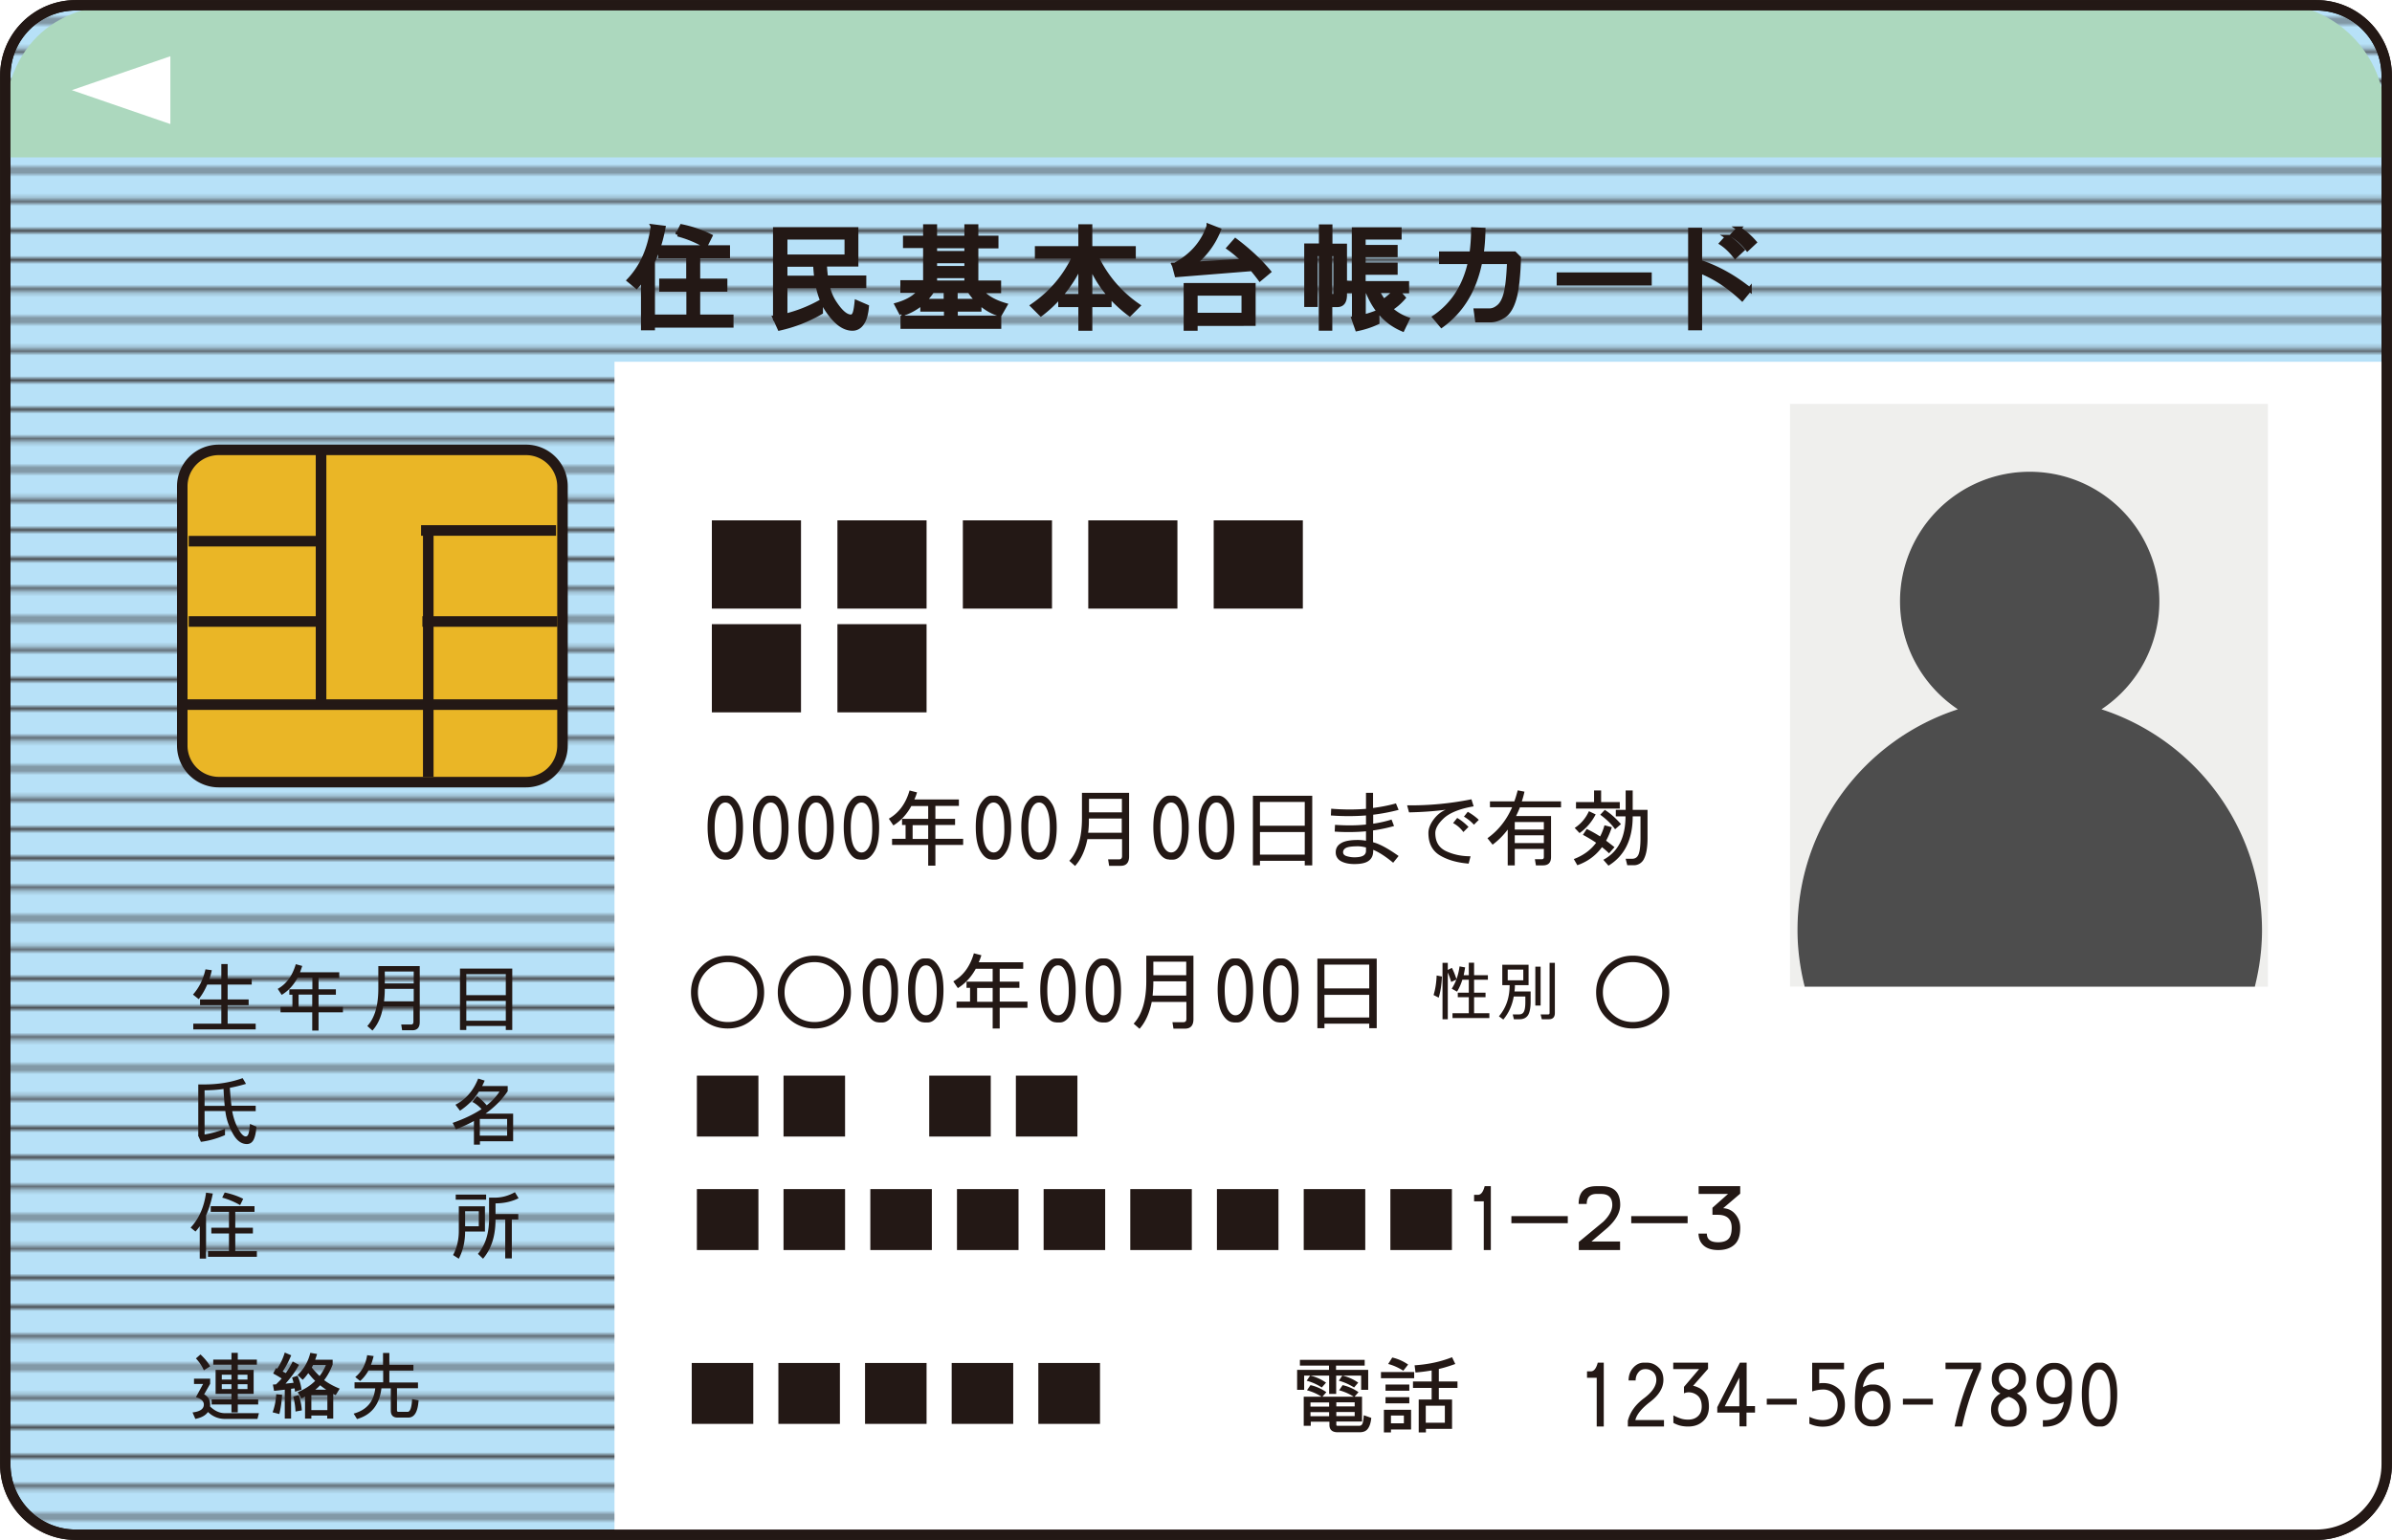 <svg version="1.1" id="レイヤー_1" xmlns="http://www.w3.org/2000/svg" xmlns:xlink="http://www.w3.org/1999/xlink" x="0" y="0" viewBox="0 0 162.87 104.89" xml:space="preserve"><style>.st1,.st4{fill:none;stroke:#231815;stroke-width:.72}.st4{stroke-width:.709;stroke-miterlimit:10}.st6{fill:#fff}.st8{fill:#231815}</style><pattern x="-418.64" y="-447.44" width="72" height="72" patternUnits="userSpaceOnUse" id="_x31_0_lpi_10__x25_" viewBox="72.25 -72 72 72" overflow="visible"><path fill="none" d="M72.25-72h72V0h-72z"/><path class="st1" d="M144-3.6h72.5M144-18h72.5M144-32.4h72.5M144-46.8h72.5M144-61.2h72.5M144-10.8h72.5M144-25.2h72.5M144-39.6h72.5M144-54h72.5M144-68.4h72.5M72-3.6h72.5M72-18h72.5M72-32.4h72.5M72-46.8h72.5M72-61.2h72.5M72-10.8h72.5M72-25.2h72.5M72-39.6h72.5M72-54h72.5M72-68.4h72.5M0-3.6h72.5M0-18h72.5M0-32.4h72.5M0-46.8h72.5M0-61.2h72.5M0-10.8h72.5M0-25.2h72.5M0-39.6h72.5M0-54h72.5M0-68.4h72.5"/></pattern><path d="M157.71 104.53H5.16c-2.65 0-4.8-2.15-4.8-4.8V5.16c0-2.65 2.15-4.8 4.8-4.8h152.55c2.65 0 4.8 2.15 4.8 4.8v94.57c0 2.65-2.15 4.8-4.8 4.8z" fill="#b7e1f8"/><pattern id="SVGID_1_" xlink:href="#_x31_0_lpi_10__x25_" patternTransform="translate(-5169.247 -5154.41) scale(.283)"/><path d="M157.71 104.53H5.16c-2.65 0-4.8-2.15-4.8-4.8V5.16c0-2.65 2.15-4.8 4.8-4.8h152.55c2.65 0 4.8 2.15 4.8 4.8v94.57c0 2.65-2.15 4.8-4.8 4.8z" fill="url(#SVGID_1_)"/><path class="st4" d="M157.71 104.53H5.16c-2.65 0-4.8-2.15-4.8-4.8V5.16c0-2.65 2.15-4.8 4.8-4.8h152.55c2.65 0 4.8 2.15 4.8 4.8v94.57c0 2.65-2.15 4.8-4.8 4.8z"/><path d="M162.39 10.72H.14V9.19C.3 2.55 4.16.22 9.11.22h145.61c4.24 0 7.68 3.44 7.68 7.68v2.82z" fill="#acd8be"/><path class="st6" d="M157.76 104.37H41.84V24.64h120.73v74.91c0 2.66-2.15 4.82-4.81 4.82z"/><path d="M44.45 15.42l.72.09c-.16.86-.4 1.62-.72 2.3v4.54h-.66v-3.4c-.14.2-.29.38-.45.56l-.51-.42c.88-.93 1.42-2.15 1.62-3.67zm2.42 3.7v-1.67h-1.91v-.6h4.6v.6h-2.03v1.67h1.85v.6h-1.85v1.85h2.27v.6h-5.13v-.6h2.21v-1.85h-1.85v-.6h1.84zm-.72-3.16l.27-.54c.68.14 1.32.36 1.94.66l-.33.66c-.58-.34-1.2-.6-1.88-.78zm7.32 3.52v2.03a9.62 9.62 0 0 0 2.42-.96v.72c-.86.5-1.79.87-2.81 1.1l-.28-.62-.02-.01v-.02l-.03-.07c.01 0 .02 0 .03-.01v-6.02h5.52v2.39h-2.14c.01.32.04.62.08.9h2.6v.57h-2.49c.1.43.25.8.44 1.09.43.67.81 1 1.15 1 .1 0 .18-.06.24-.19s.11-.39.15-.79l.69.3c-.04.48-.14.85-.31 1.1-.17.26-.39.39-.67.39-.58 0-1.14-.42-1.7-1.25-.3-.44-.51-.99-.65-1.64h-2.22zm4.18-2v-1.31h-4.18v1.31h4.18zm-4.18.54v.9h2.12c-.04-.28-.06-.58-.08-.9h-2.04zm7.92 3.37l-.33-.63c.76-.22 1.28-.54 1.58-.96h-1.19v-.57H63v-2.48h-1.37v-.55H63v-.78h.66v.78h2.15v-.78h.66v.78h1.37v.57h-1.37v2.48h1.55v.57H66.8c.34.42.89.74 1.64.96l-.36.63c-.53-.16-.99-.43-1.4-.81v.48h-1.61v.57h2.96v.6h-6.57v-.6h2.96v-.57h-1.61v-.46c-.43.35-.89.62-1.42.77zm2.09-1.58c-.17.26-.36.48-.57.69h1.49v-.6h.66v.6h1.52c-.21-.2-.4-.43-.57-.69h-2.53zm.18-2.57h2.15v-.48h-2.15v.48zm0 1.02h2.15v-.48h-2.15v.48zm2.15.54h-2.15v.45h2.15v-.45zm8.84-1.32a8.326 8.326 0 0 0 2.84 3.34l-.57.57c-1.25-.94-2.15-2.07-2.69-3.4v2.18h1.31v.6h-1.31v1.61h-.66v-1.61H72.2v-.6h1.37v-2.15a8.91 8.91 0 0 1-2.69 3.37l-.57-.57c1.25-.86 2.2-1.97 2.84-3.34h-2.54v-.57h2.96v-1.49h.66v1.49h2.96v.57h-2.54zm7.65-2.09l.69.27c-.35.89-.91 1.66-1.7 2.31l3.43-.2c-.32-.3-.66-.6-1.05-.88l.45-.51c.9.68 1.65 1.38 2.27 2.12l-.6.5c-.17-.23-.35-.46-.54-.68l-5.13.41-.17-.64-.01-.02h.01l-.01-.03H80c1.16-.63 1.92-1.51 2.3-2.65zm-1.55 4.03h4.6v2.63H81.4v.33h-.66v-2.96zm.65.57v1.46h3.28v-1.46H81.4zm8.55-3.25v-1.31h.63v1.31h.99v3.34c0 .46-.17.69-.51.69h-.46l-.03-.2v1.81h-.63V17.3h-.36v3.46h-.63v-4.03h1zm.89 3.43c.06 0 .09-.03.09-.09V17.3h-.36v2.87h.27zm.81-.9h.54v-3.64h3.1v.54h-2.45v.66h2.18v.54h-2.18v.66h2.18v.54h-2.18v.72h2.96v.54h-.64l.4.45c-.26.3-.56.56-.89.76.34.31.72.54 1.16.7l-.33.69c-1.03-.44-1.8-1.23-2.3-2.39l.5-.21h-.85v1.74c.33-.08.64-.19.93-.3v.69c-.42.2-.88.35-1.37.45l-.21-.6-.03-.09c.01 0 .02 0 .03-.01v-1.88h-.54v-.56zm2.13.54c.13.26.27.49.43.7.31-.21.57-.44.8-.7h-1.23zm8.98-1.97h-1.98c-.38 1.9-1.25 3.34-2.62 4.33l-.48-.57c1.26-.86 2.06-2.12 2.42-3.76h-1.97v-.57h2.07c.07-.51.11-1.06.11-1.64l.69.03c-.01.57-.05 1.1-.12 1.61h2.24l.3.3c-.04 1.25-.14 2.17-.31 2.76-.17.59-.41.98-.72 1.18-.31.2-.61.3-.91.3h-.9l-.09-.66h.93c.22 0 .43-.09.64-.27.21-.18.37-.49.48-.94.11-.44.18-1.14.22-2.1zm3.38 1.46v-.6h6.18v.6h-6.18zm12.99.42l-.51.63c-.9-.85-1.85-1.48-2.87-1.88v3.88h-.66v-6.69h.66v2.18c1.2.4 2.33 1.03 3.38 1.88zm-1.52-3.58c.38.24.72.53 1.02.87l-.48.45c-.3-.38-.61-.68-.93-.89l.39-.43zm.78-.57c.4.26.76.57 1.07.93l-.48.45c-.28-.36-.62-.67-1.02-.93l.43-.45z" fill="none" stroke="#231815" stroke-width=".292"/><path class="st8" d="M44.45 15.42l.72.09c-.16.86-.4 1.62-.72 2.3v4.54h-.66v-3.4c-.14.2-.29.38-.45.56l-.51-.42c.88-.93 1.42-2.15 1.62-3.67zm2.42 3.7v-1.67h-1.91v-.6h4.6v.6h-2.03v1.67h1.85v.6h-1.85v1.85h2.27v.6h-5.13v-.6h2.21v-1.85h-1.85v-.6h1.84zm-.72-3.16l.27-.54c.68.14 1.32.36 1.94.66l-.33.66c-.58-.34-1.2-.6-1.88-.78zm7.32 3.52v2.03a9.62 9.62 0 0 0 2.42-.96v.72c-.86.5-1.79.87-2.81 1.1l-.28-.62-.02-.01v-.02l-.03-.07c.01 0 .02 0 .03-.01v-6.02h5.52v2.39h-2.14c.01.32.04.62.08.9h2.6v.57h-2.49c.1.43.25.8.44 1.09.43.67.81 1 1.15 1 .1 0 .18-.06.24-.19s.11-.39.15-.79l.69.3c-.04.48-.14.85-.31 1.1-.17.26-.39.39-.67.39-.58 0-1.14-.42-1.7-1.25-.3-.44-.51-.99-.65-1.64h-2.22zm4.18-2v-1.31h-4.18v1.31h4.18zm-4.18.54v.9h2.12c-.04-.28-.06-.58-.08-.9h-2.04zm7.92 3.37l-.33-.63c.76-.22 1.28-.54 1.58-.96h-1.19v-.57H63v-2.48h-1.37v-.55H63v-.78h.66v.78h2.15v-.78h.66v.78h1.37v.57h-1.37v2.48h1.55v.57H66.8c.34.42.89.74 1.64.96l-.36.63c-.53-.16-.99-.43-1.4-.81v.48h-1.61v.57h2.96v.6h-6.57v-.6h2.96v-.57h-1.61v-.46c-.43.35-.89.62-1.42.77zm2.09-1.58c-.17.26-.36.48-.57.69h1.49v-.6h.66v.6h1.52c-.21-.2-.4-.43-.57-.69h-2.53zm.18-2.57h2.15v-.48h-2.15v.48zm0 1.02h2.15v-.48h-2.15v.48zm2.15.54h-2.15v.45h2.15v-.45zm8.84-1.32a8.326 8.326 0 0 0 2.84 3.34l-.57.57c-1.25-.94-2.15-2.07-2.69-3.4v2.18h1.31v.6h-1.31v1.61h-.66v-1.61H72.2v-.6h1.37v-2.15a8.91 8.91 0 0 1-2.69 3.37l-.57-.57c1.25-.86 2.2-1.97 2.84-3.34h-2.54v-.57h2.96v-1.49h.66v1.49h2.96v.57h-2.54zm7.65-2.09l.69.27c-.35.89-.91 1.66-1.7 2.31l3.43-.2c-.32-.3-.66-.6-1.05-.88l.45-.51c.9.68 1.65 1.38 2.27 2.12l-.6.5c-.17-.23-.35-.46-.54-.68l-5.13.41-.17-.64-.01-.02h.01l-.01-.03H80c1.16-.63 1.92-1.51 2.3-2.65zm-1.55 4.03h4.6v2.63H81.4v.33h-.66v-2.96zm.65.57v1.46h3.28v-1.46H81.4zm8.55-3.25v-1.31h.63v1.31h.99v3.34c0 .46-.17.69-.51.69h-.46l-.03-.2v1.81h-.63V17.3h-.36v3.46h-.63v-4.03h1zm.89 3.43c.06 0 .09-.03.09-.09V17.3h-.36v2.87h.27zm.81-.9h.54v-3.64h3.1v.54h-2.45v.66h2.18v.54h-2.18v.66h2.18v.54h-2.18v.72h2.96v.54h-.64l.4.45c-.26.3-.56.56-.89.76.34.31.72.54 1.16.7l-.33.69c-1.03-.44-1.8-1.23-2.3-2.39l.5-.21h-.85v1.74c.33-.08.64-.19.93-.3v.69c-.42.2-.88.35-1.37.45l-.21-.6-.03-.09c.01 0 .02 0 .03-.01v-1.88h-.54v-.56zm2.13.54c.13.26.27.49.43.7.31-.21.57-.44.8-.7h-1.23zm8.98-1.97h-1.98c-.38 1.9-1.25 3.34-2.62 4.33l-.48-.57c1.26-.86 2.06-2.12 2.42-3.76h-1.97v-.57h2.07c.07-.51.11-1.06.11-1.64l.69.03c-.01.57-.05 1.1-.12 1.61h2.24l.3.3c-.04 1.25-.14 2.17-.31 2.76-.17.59-.41.98-.72 1.18-.31.2-.61.3-.91.3h-.9l-.09-.66h.93c.22 0 .43-.09.64-.27.21-.18.37-.49.48-.94.11-.44.18-1.14.22-2.1zm3.38 1.46v-.6h6.18v.6h-6.18zm12.99.42l-.51.63c-.9-.85-1.85-1.48-2.87-1.88v3.88h-.66v-6.69h.66v2.18c1.2.4 2.33 1.03 3.38 1.88zm-1.52-3.58c.38.24.72.53 1.02.87l-.48.45c-.3-.38-.61-.68-.93-.89l.39-.43zm.78-.57c.4.26.76.57 1.07.93l-.48.45c-.28-.36-.62-.67-1.02-.93l.43-.45z"/><path class="st8" d="M44.45 15.42l.72.09c-.16.86-.4 1.62-.72 2.3v4.54h-.66v-3.4c-.14.2-.29.38-.45.56l-.51-.42c.88-.93 1.42-2.15 1.62-3.67zm2.42 3.7v-1.67h-1.91v-.6h4.6v.6h-2.03v1.67h1.85v.6h-1.85v1.85h2.27v.6h-5.13v-.6h2.21v-1.85h-1.85v-.6h1.84zm-.72-3.16l.27-.54c.68.14 1.32.36 1.94.66l-.33.66c-.58-.34-1.2-.6-1.88-.78zm7.32 3.52v2.03a9.62 9.62 0 0 0 2.42-.96v.72c-.86.5-1.79.87-2.81 1.1l-.28-.62-.02-.01v-.02l-.03-.07c.01 0 .02 0 .03-.01v-6.02h5.52v2.39h-2.14c.01.32.04.62.08.9h2.6v.57h-2.49c.1.43.25.8.44 1.09.43.67.81 1 1.15 1 .1 0 .18-.06.24-.19s.11-.39.15-.79l.69.3c-.04.48-.14.85-.31 1.1-.17.26-.39.39-.67.39-.58 0-1.14-.42-1.7-1.25-.3-.44-.51-.99-.65-1.64h-2.22zm4.18-2v-1.31h-4.18v1.31h4.18zm-4.18.54v.9h2.12c-.04-.28-.06-.58-.08-.9h-2.04zm7.92 3.37l-.33-.63c.76-.22 1.28-.54 1.58-.96h-1.19v-.57H63v-2.48h-1.37v-.55H63v-.78h.66v.78h2.15v-.78h.66v.78h1.37v.57h-1.37v2.48h1.55v.57H66.8c.34.42.89.74 1.64.96l-.36.63c-.53-.16-.99-.43-1.4-.81v.48h-1.61v.57h2.96v.6h-6.57v-.6h2.96v-.57h-1.61v-.46c-.43.35-.89.62-1.42.77zm2.09-1.58c-.17.26-.36.48-.57.69h1.49v-.6h.66v.6h1.52c-.21-.2-.4-.43-.57-.69h-2.53zm.18-2.57h2.15v-.48h-2.15v.48zm0 1.02h2.15v-.48h-2.15v.48zm2.15.54h-2.15v.45h2.15v-.45zm8.84-1.32a8.326 8.326 0 0 0 2.84 3.34l-.57.57c-1.25-.94-2.15-2.07-2.69-3.4v2.18h1.31v.6h-1.31v1.61h-.66v-1.61H72.2v-.6h1.37v-2.15a8.91 8.91 0 0 1-2.69 3.37l-.57-.57c1.25-.86 2.2-1.97 2.84-3.34h-2.54v-.57h2.96v-1.49h.66v1.49h2.96v.57h-2.54zm7.65-2.09l.69.27c-.35.89-.91 1.66-1.7 2.31l3.43-.2c-.32-.3-.66-.6-1.05-.88l.45-.51c.9.68 1.65 1.38 2.27 2.12l-.6.5c-.17-.23-.35-.46-.54-.68l-5.13.41-.17-.64-.01-.02h.01l-.01-.03H80c1.16-.63 1.92-1.51 2.3-2.65zm-1.55 4.03h4.6v2.63H81.4v.33h-.66v-2.96zm.65.57v1.46h3.28v-1.46H81.4zm8.55-3.25v-1.31h.63v1.31h.99v3.34c0 .46-.17.69-.51.69h-.46l-.03-.2v1.81h-.63V17.3h-.36v3.46h-.63v-4.03h1zm.89 3.43c.06 0 .09-.03.09-.09V17.3h-.36v2.87h.27zm.81-.9h.54v-3.64h3.1v.54h-2.45v.66h2.18v.54h-2.18v.66h2.18v.54h-2.18v.72h2.96v.54h-.64l.4.45c-.26.3-.56.56-.89.76.34.31.72.54 1.16.7l-.33.69c-1.03-.44-1.8-1.23-2.3-2.39l.5-.21h-.85v1.74c.33-.08.64-.19.93-.3v.69c-.42.2-.88.35-1.37.45l-.21-.6-.03-.09c.01 0 .02 0 .03-.01v-1.88h-.54v-.56zm2.13.54c.13.26.27.49.43.7.31-.21.57-.44.8-.7h-1.23zm8.98-1.97h-1.98c-.38 1.9-1.25 3.34-2.62 4.33l-.48-.57c1.26-.86 2.06-2.12 2.42-3.76h-1.97v-.57h2.07c.07-.51.11-1.06.11-1.64l.69.03c-.01.57-.05 1.1-.12 1.61h2.24l.3.3c-.04 1.25-.14 2.17-.31 2.76-.17.59-.41.98-.72 1.18-.31.2-.61.3-.91.3h-.9l-.09-.66h.93c.22 0 .43-.09.64-.27.21-.18.37-.49.48-.94.11-.44.18-1.14.22-2.1zm3.38 1.46v-.6h6.18v.6h-6.18zm12.99.42l-.51.63c-.9-.85-1.85-1.48-2.87-1.88v3.88h-.66v-6.69h.66v2.18c1.2.4 2.33 1.03 3.38 1.88zm-1.52-3.58c.38.24.72.53 1.02.87l-.48.45c-.3-.38-.61-.68-.93-.89l.39-.43zm.78-.57c.4.26.76.57 1.07.93l-.48.45c-.28-.36-.62-.67-1.02-.93l.43-.45z"/><path d="M35.81 53.27H14.9a2.49 2.49 0 0 1-2.49-2.49V33.13c0-1.38 1.11-2.49 2.49-2.49h20.91a2.49 2.49 0 0 1 2.49 2.49v17.65a2.49 2.49 0 0 1-2.49 2.49z" fill="#eab626" stroke="#231815" stroke-width=".716"/><path class="st1" d="M21.86 30.65v17.16m-9.25.18H38.3m-.35-5.66h-9.19m9.1-6.2h-9.19m-15.82 6.2h9.07m-9.07-5.47h8.83m7.48-.73v16.78"/><path class="st6" d="M4.89 6.14l6.71-2.31v4.62z"/><path class="st8" d="M15.07 66.67v-1.01h.43v1.01h1.64v.39H15.5v1.01h1.43v.39H15.5v1.26h1.91v.39h-4.25v-.39h1.91v-1.26h-1.45v-.39h1.45v-1.01h-.96c-.16.37-.35.7-.58.99l-.39-.31c.41-.46.7-1.04.85-1.72l.43.06c-.04.21-.1.41-.16.6h.81zm5.07-1l.44.12c-.05.15-.1.29-.15.43h2.67v.39h-1.41v.77h1.18v.37h-1.18v.83h1.66v.37h-1.66v1.24h-.43v-1.24H19.1v-.37h.81v-.83h-.21v-.37h1.57v-.78h-1.01c-.27.5-.63.89-1.08 1.16l-.27-.41c.59-.33 1-.89 1.23-1.68zm1.12 2.9v-.83h-.93v.83h.93zm4.1 1.62l-.35-.31c.5-.54.75-1.39.75-2.55V65.8h2.82v3.81c0 .37-.17.56-.5.56h-.7l-.06-.39h.66c.12 0 .17-.06.17-.19v-1.02h-2.07c-.11.68-.36 1.22-.72 1.62zm.79-1.99h2.02v-.85H26.2c0 .3-.02.59-.05.85zm.05-2.03v.81h1.97v-.81H26.2zm5.55 3.71v.27h-.43v-4.18h3.56v4.18h-.44v-.27h-2.69zm2.69-2.1v-1.43h-2.69v1.43h2.69zm0 1.74v-1.35h-2.69v1.35h2.69zm-20.51 6.17v1.58c.48-.08.94-.21 1.39-.39v.43c-.53.23-1.08.39-1.64.46l-.17-.38-.01-.01v-.01l-.02-.05h.02v-3.46h.39c.95 0 1.83-.14 2.63-.43l.23.39c-.36.11-.73.2-1.1.27.03.47.07.88.11 1.22h1.65v.37h-1.6c.08.44.21.83.4 1.18.19.36.37.54.52.54.08 0 .14-.05.18-.16.04-.11.08-.34.11-.69l.44.19c-.03.39-.09.68-.19.88-.1.2-.26.3-.46.3-.37 0-.69-.23-.95-.7-.26-.46-.43-.94-.5-1.42-.01-.04-.01-.08-.02-.13h-1.41zm0-1.43v1.06h1.37c-.03-.33-.06-.71-.08-1.15-.43.06-.86.09-1.29.09zm20.64.06c-.38.57-.89 1.08-1.51 1.53h1.88v1.88h-2.26v.23h-.41v-1.61c-.37.21-.78.39-1.22.57l-.23-.44c.78-.27 1.44-.59 1.97-.94-.2-.21-.4-.37-.62-.49l.31-.39c.25.19.47.39.66.62.37-.29.66-.6.87-.93h-1.4c-.33.52-.76.95-1.29 1.3l-.31-.41c.71-.36 1.22-.95 1.55-1.78l.44.14c-.05.13-.11.25-.17.37h1.74v.35zm-.04 3.03v-1.14h-1.86v1.14h1.86zm-20.5 3.88l.46.06c-.11.56-.26 1.05-.46 1.49v2.94h-.43v-2.2c-.09.13-.19.25-.29.36l-.33-.27c.57-.61.92-1.4 1.05-2.38zm1.56 2.39v-1.08h-1.24v-.39h2.98v.39h-1.31v1.08h1.2v.39h-1.2v1.2h1.47v.39h-3.33v-.39h1.43v-1.2h-1.2v-.39h1.2zm-.46-2.05l.17-.35c.44.09.86.23 1.26.43l-.21.43c-.38-.22-.78-.39-1.22-.51zm16.54 2.3c0 .68-.14 1.3-.43 1.86l-.39-.25c.26-.49.39-1.04.39-1.64v-1.68h1.78v1.72h-1.35zm-.64-2.16v-.35h2.07v.35h-2.07zm1.57 1.82V82.5h-.93v1.02h.93zm.7-.51v-1.45h.41c.45 0 .9-.12 1.35-.37l.25.41c-.46.23-.99.35-1.57.35v.73h1.55v.37h-.44v2.65h-.45v-2.65h-.66c0 1.11-.28 2-.85 2.67l-.35-.33c.51-.6.76-1.4.76-2.38zM13.83 94.26h-.62v-.36h1.1v.35l-.41.72c.27.15.41.38.41.68 0 .05 0 .1-.01.14.32.31.66.46 1.01.46h2.32l-.1.39h-2.22c-.44 0-.83-.16-1.15-.47-.16.23-.44.39-.86.47l-.19-.44c.52-.06.77-.24.77-.54 0-.22-.18-.39-.54-.5l.49-.9zm-.49-1.74l.31-.27c.28.26.5.53.66.81l-.43.27c-.12-.28-.3-.55-.54-.81zm1.18.08h1.24v-.46h.43v.46h1.3v.35h-1.3v.35h1.08v1.64h-1.08v.37h1.39v.35h-1.39v.54h-.43v-.54h-1.35v-.35h1.35v-.37h-1.08V93.3h1.08v-.35h-1.24v-.35zm1.24 1.36v-.33h-.66v.33h.66zm0 .65v-.33h-.66v.33h.66zm.43-.98v.33h.66v-.33h-.66zm0 .65v.33h.66v-.33h-.66zm2.62.68l.4.04c-.03.46-.09.9-.19 1.31l-.46-.12c.14-.36.22-.78.25-1.23zm1.08-1.14l.37-.12c.14.31.23.63.27.95l-.44.14-.03-.23-.24.03v2.03h-.43v-1.97c-.25.03-.49.06-.73.08l-.08-.43c.07 0 .14-.01.21-.01.14-.13.27-.26.39-.4-.18-.12-.37-.23-.58-.34l.19-.37c.03.01.06.03.08.04.23-.33.4-.7.52-1.1l.44.19c-.17.4-.36.77-.58 1.1.07.04.14.07.21.11.18-.25.33-.51.47-.79l.43.23c-.26.47-.57.89-.92 1.28l.55-.06c-.03-.12-.07-.24-.1-.36zm.08 1.3l.37-.1c.12.35.19.7.21 1.04l-.43.08c-.01-.32-.06-.66-.15-1.02zm2.74 1.5h-.43v-.21H21.2v.21h-.43v-1.5c-.08.05-.17.09-.25.13l-.25-.43c.47-.2.87-.45 1.19-.77-.17-.16-.32-.34-.47-.53-.12.17-.24.32-.38.46l-.35-.33c.43-.4.72-.9.87-1.51l.46.08c-.04.13-.08.26-.13.39h1.19v.33c-.15.39-.34.75-.58 1.06.32.24.68.43 1.06.58l-.27.44a.886.886 0 0 1-.17-.08v1.68zm-.42-.58v-1.01H21.2v1.01h1.09zm-.1-3.07h-.87c-.03.06-.06.11-.09.17.16.21.34.4.53.58.18-.23.32-.48.43-.75zm-.72 1.68h.74c-.14-.09-.28-.19-.41-.3-.11.11-.21.21-.33.3zm2.67-.11v-.39h1.95v-.81h-1c-.15.28-.34.52-.57.72l-.33-.27c.44-.36.71-.86.81-1.49l.44.06c-.05.21-.11.41-.18.6h.82v-.81h.43v.81h1.64v.39h-1.64v.81h1.95v.39h-1.43v1.51c0 .06.03.1.1.1h.62c.18 0 .28-.29.31-.87l.44.08c-.05.79-.28 1.18-.7 1.18h-.73c-.31 0-.46-.16-.46-.48v-1.51h-.64c-.13 1.11-.68 1.81-1.66 2.09l-.23-.37c.88-.24 1.37-.81 1.47-1.72h-1.41zm25.12-36c-.28 0-.53-.18-.75-.55-.22-.37-.33-.92-.33-1.67 0-.72.11-1.25.34-1.6.23-.35.47-.53.74-.53h.26c.26 0 .51.18.73.53.23.35.34.89.34 1.63s-.11 1.28-.33 1.65c-.22.37-.47.55-.75.55h-.25zm.13-.48c.22 0 .4-.15.54-.44s.2-.72.19-1.27c0-.53-.06-.94-.2-1.24-.13-.3-.31-.45-.53-.45-.22 0-.4.15-.53.45-.13.3-.2.71-.2 1.22 0 .59.07 1.02.2 1.31.13.27.31.42.53.42zm2.96.48c-.28 0-.53-.18-.75-.55-.22-.37-.33-.92-.33-1.67 0-.72.11-1.25.34-1.6.23-.35.47-.53.74-.53h.26c.26 0 .51.18.74.53.23.35.34.89.34 1.63s-.11 1.28-.33 1.65c-.22.37-.47.55-.75.55h-.26zm.13-.48c.22 0 .4-.15.54-.44.14-.29.2-.72.19-1.27 0-.53-.07-.94-.2-1.24-.13-.3-.31-.45-.53-.45s-.4.15-.53.45c-.13.3-.2.71-.2 1.22 0 .59.07 1.02.2 1.31.14.27.31.42.53.42zm2.96.48c-.28 0-.53-.18-.75-.55-.22-.37-.33-.92-.33-1.67 0-.72.11-1.25.34-1.6.23-.35.47-.53.73-.53h.26c.26 0 .51.18.74.53.23.35.34.89.34 1.63s-.11 1.28-.33 1.65c-.22.37-.47.55-.75.55h-.25zm.13-.48c.22 0 .4-.15.54-.44.14-.29.2-.72.19-1.27 0-.53-.07-.94-.2-1.24-.13-.3-.31-.45-.53-.45-.22 0-.39.15-.53.45-.13.3-.2.71-.2 1.22 0 .59.06 1.02.2 1.31.14.27.31.42.53.42zm2.96.48c-.28 0-.53-.18-.75-.55-.22-.37-.33-.92-.33-1.67 0-.72.11-1.25.34-1.6.23-.35.47-.53.73-.53h.27c.26 0 .51.18.73.53.23.35.34.89.34 1.63s-.11 1.28-.33 1.65c-.22.37-.47.55-.75.55h-.25zm.13-.48c.22 0 .4-.15.54-.44.14-.29.2-.72.19-1.27 0-.53-.06-.94-.2-1.24-.13-.3-.31-.45-.53-.45-.22 0-.39.15-.53.45-.13.3-.2.71-.2 1.22 0 .59.06 1.02.2 1.31.14.27.31.42.53.42zm3.27-4.22l.51.13c-.05.17-.11.33-.18.48h3.03v.44h-1.6v.88h1.34v.42h-1.34v.94h1.89v.42h-1.89v1.41h-.49v-1.41h-2.46v-.42h.92v-.94h-.24v-.42h1.78v-.87h-1.15c-.31.57-.72 1.01-1.22 1.32l-.31-.46c.68-.39 1.15-1.02 1.41-1.92zm1.27 3.3v-.94h-1.06v.94h1.06zm4.32 1.4c-.28 0-.53-.18-.75-.55-.22-.37-.33-.92-.33-1.67 0-.72.11-1.25.34-1.6.23-.35.47-.53.73-.53h.27c.26 0 .51.18.73.53.23.35.34.89.34 1.63s-.11 1.28-.33 1.65c-.22.37-.47.55-.75.55h-.25zm.14-.48c.22 0 .4-.15.54-.44.14-.29.2-.72.18-1.27 0-.53-.06-.94-.2-1.24-.13-.3-.31-.45-.53-.45-.22 0-.39.15-.53.45-.13.3-.2.71-.2 1.22 0 .59.06 1.02.2 1.31.14.27.32.42.54.42zm2.96.48c-.28 0-.53-.18-.75-.55-.22-.37-.33-.92-.33-1.67 0-.72.11-1.25.34-1.6.23-.35.47-.53.74-.53h.26c.26 0 .51.18.73.53.23.35.34.89.34 1.63s-.11 1.28-.33 1.65c-.22.37-.47.55-.75.55h-.25zm.13-.48c.22 0 .4-.15.54-.44s.2-.72.19-1.27c0-.53-.06-.94-.2-1.24-.13-.3-.31-.45-.53-.45-.22 0-.39.15-.53.45-.13.3-.2.71-.2 1.22 0 .59.07 1.02.2 1.31.13.27.31.42.53.42zm2.45.92l-.39-.35c.57-.61.86-1.58.86-2.9V54h3.21v4.33c0 .42-.19.64-.57.64h-.79l-.07-.44h.75c.13 0 .2-.07.2-.22v-1.16h-2.36c-.15.76-.43 1.38-.84 1.83zm.89-2.26h2.29v-.97h-2.24c.01.35-.01.67-.05.97zm.06-2.31v.92h2.24v-.92h-2.24zm5.46 4.13c-.28 0-.53-.18-.75-.55-.22-.37-.33-.92-.33-1.67 0-.72.11-1.25.34-1.6.23-.35.47-.53.74-.53h.26c.26 0 .51.18.73.53.23.35.34.89.34 1.63s-.11 1.28-.33 1.65c-.22.37-.47.55-.75.55h-.25zm.13-.48c.22 0 .4-.15.54-.44.14-.29.2-.72.19-1.27 0-.53-.06-.94-.2-1.24-.13-.3-.31-.45-.53-.45-.22 0-.39.15-.53.45-.13.3-.2.71-.2 1.22 0 .59.07 1.02.2 1.31.14.27.31.42.53.42zm2.96.48c-.28 0-.53-.18-.75-.55-.22-.37-.33-.92-.33-1.67 0-.72.11-1.25.34-1.6.23-.35.47-.53.74-.53h.26c.26 0 .51.18.74.53.23.35.34.89.34 1.63s-.11 1.28-.33 1.65c-.22.37-.47.55-.75.55h-.26zm.13-.48c.22 0 .4-.15.54-.44.14-.29.2-.72.19-1.27 0-.53-.07-.94-.2-1.24-.13-.3-.31-.45-.53-.45-.22 0-.4.15-.53.45-.13.3-.2.71-.2 1.22 0 .59.07 1.02.2 1.31.14.27.31.42.53.42zm2.96.57v.31h-.48V54.2h4.04v4.74h-.51v-.31h-3.05zm3.05-2.39v-1.62h-3.05v1.62h3.05zm0 1.97v-1.54h-3.05v1.54h3.05zM93.01 54h.48v1.03c.54-.07 1.06-.17 1.56-.31l.18.44c-.57.15-1.15.26-1.73.33v.61c.44-.06.86-.16 1.25-.28l.17.44c-.46.13-.93.23-1.43.3v.8c.06.02.12.04.19.06.42.15.93.44 1.55.88l-.37.46c-.53-.44-.99-.73-1.36-.88v.07c0 .31-.1.53-.31.68-.2.15-.53.22-.97.22-.38 0-.69-.07-.92-.2a.663.663 0 0 1-.35-.61c0-.26.12-.47.36-.61.24-.15.62-.22 1.15-.22.18 0 .36.02.55.05v-.64c-.68.06-1.39.07-2.13.02l.02-.46c.75.05 1.45.05 2.11-.02v-.62c-.78.06-1.58.06-2.39 0l.02-.46c.82.07 1.61.07 2.37.01V54zm-.55 3.64c-.41 0-.68.04-.81.11s-.2.17-.2.29c0 .13.08.22.24.27.16.05.34.08.53.08.28 0 .48-.04.6-.11s.19-.18.19-.33v-.23c-.2-.05-.38-.08-.55-.08zm7.73-3.2l.15.48c-.94.16-1.6.43-2.01.79-.4.37-.6.71-.6 1.03 0 .6.25 1.01.75 1.24.5.23 1.05.34 1.65.34l-.13.5c-.76-.06-1.41-.24-1.94-.55-.53-.31-.8-.82-.8-1.54 0-.29.12-.6.35-.91.23-.31.51-.54.83-.67-.75.1-1.58.16-2.5.18l-.13-.48c1.46.02 2.93-.12 4.38-.41zm-.97 1.27c.28.16.53.37.77.61l-.35.35c-.19-.26-.43-.47-.7-.61l.28-.35zm.72-.42c.28.16.53.34.75.55l-.33.33c-.2-.22-.43-.4-.68-.55l.26-.33zm6.35-.7v.4h-2.8c-.08.21-.17.4-.26.59h2.38v2.79c0 .38-.18.57-.55.57h-.48l-.07-.42h.48c.09 0 .13-.05.13-.15v-.55h-1.98v1.12h-.48V56.5c-.3.4-.64.74-1.03 1.03l-.35-.44c.73-.52 1.29-1.22 1.68-2.11h-1.51v-.4h1.66c.09-.24.16-.49.23-.75l.46.09c-.05.23-.11.45-.18.66h2.67zm-1.17 1.91v-.51h-1.98v.51h1.98zm0 .92v-.53h-1.98v.53h1.98zm4.13-1.21l.5.13c-.11.34-.24.64-.39.92.19.14.38.29.57.44l-.37.42c-.15-.15-.31-.28-.48-.42-.43.58-.99.99-1.68 1.23l-.24-.42c.64-.24 1.15-.61 1.52-1.11-.28-.19-.58-.37-.9-.54l.26-.4c.31.15.62.32.91.51.12-.22.22-.48.3-.76zm-1.06-.96l.46.22c-.28.53-.64.95-1.1 1.27l-.33-.35c.43-.28.75-.66.97-1.14zm-.88-.18v-.44h1.23v-.79h.48v.79h1.27v.44h-2.98zm1.96.09c.41.26.77.59 1.1.97l-.4.35c-.26-.37-.6-.69-1.01-.99l.31-.33zm1.42 0v-1.32h.48v1.32h1.01v1.93c0 .61-.08 1.08-.23 1.38a.76.76 0 0 1-.73.46h-.42l-.11-.44h.44c.22 0 .37-.11.45-.33.08-.22.12-.58.12-1.08V55.6h-.53c0 1.57-.55 2.69-1.65 3.36l-.35-.4c1.01-.54 1.51-1.53 1.51-2.96h-.66v-.44h.67zM47.05 67.59c0-.69.24-1.28.72-1.77s1.08-.73 1.78-.73c.69 0 1.27.24 1.76.73.48.49.72 1.08.72 1.77 0 .72-.24 1.31-.72 1.77-.48.46-1.07.69-1.76.69s-1.28-.23-1.77-.69c-.48-.46-.73-1.05-.73-1.77zm.47 0c0 .57.2 1.05.6 1.44.4.39.88.58 1.44.58.56 0 1.03-.19 1.42-.58.39-.39.58-.87.58-1.44 0-.56-.19-1.04-.58-1.45-.39-.41-.86-.61-1.42-.61-.57 0-1.05.2-1.45.61-.4.41-.59.89-.59 1.45zm5.44 0c0-.69.24-1.28.72-1.77s1.08-.73 1.78-.73c.69 0 1.27.24 1.76.73.48.49.72 1.08.72 1.77 0 .72-.24 1.31-.72 1.77-.48.46-1.07.69-1.76.69s-1.28-.23-1.77-.69c-.49-.46-.73-1.05-.73-1.77zm.46 0c0 .57.2 1.05.6 1.44.4.39.88.58 1.44.58.56 0 1.03-.19 1.42-.58.39-.39.58-.87.58-1.44 0-.56-.19-1.04-.58-1.45-.39-.41-.86-.61-1.42-.61-.57 0-1.06.2-1.45.61-.4.41-.59.89-.59 1.45zm6.4 2.04c-.28 0-.53-.18-.75-.55-.22-.37-.33-.92-.33-1.67 0-.72.11-1.25.34-1.6.23-.35.47-.53.73-.53h.26c.26 0 .51.18.74.53.23.35.34.89.34 1.63 0 .73-.11 1.28-.33 1.65-.22.37-.47.55-.75.55h-.25zm.14-.48c.22 0 .4-.15.54-.44s.2-.72.19-1.27c0-.53-.07-.94-.2-1.24-.13-.3-.31-.45-.53-.45-.22 0-.39.15-.53.45-.13.3-.2.71-.2 1.22 0 .59.06 1.02.2 1.31.13.27.3.42.53.42zm2.95.48c-.28 0-.53-.18-.75-.55-.22-.37-.33-.92-.33-1.67 0-.72.11-1.25.34-1.6.23-.35.47-.53.73-.53h.27c.26 0 .51.18.73.53.23.35.34.89.34 1.63 0 .73-.11 1.28-.33 1.65-.22.37-.47.55-.75.55h-.25zm.14-.48c.22 0 .4-.15.54-.44.14-.29.2-.72.19-1.27 0-.53-.06-.94-.2-1.24-.13-.3-.31-.45-.53-.45-.22 0-.4.15-.53.45-.13.3-.2.71-.2 1.22 0 .59.07 1.02.2 1.31.13.27.31.42.53.42zm3.26-4.22l.51.13c-.05.17-.11.33-.18.48h3.03v.44h-1.6v.88h1.34v.42h-1.34v.94h1.89v.42h-1.89v1.41h-.48v-1.41h-2.46v-.42h.92v-.94h-.24v-.42h1.78v-.88h-1.15c-.31.57-.72 1.01-1.22 1.32l-.31-.46c.67-.38 1.14-1.01 1.4-1.91zm1.28 3.3v-.94h-1.06v.94h1.06zm4.32 1.4c-.28 0-.53-.18-.75-.55-.22-.37-.33-.92-.33-1.67 0-.72.11-1.25.34-1.6.23-.35.47-.53.73-.53h.27c.26 0 .51.18.73.53.23.35.34.89.34 1.63 0 .73-.11 1.28-.33 1.65-.22.37-.47.55-.75.55h-.25zm.13-.48c.22 0 .4-.15.54-.44.14-.29.2-.72.19-1.27 0-.53-.06-.94-.2-1.24-.13-.3-.31-.45-.53-.45-.22 0-.39.15-.53.45-.13.3-.2.71-.2 1.22 0 .59.06 1.02.2 1.31.13.27.31.42.53.42zm2.96.48c-.28 0-.53-.18-.75-.55-.22-.37-.33-.92-.33-1.67 0-.72.11-1.25.34-1.6.23-.35.47-.53.74-.53h.26c.26 0 .51.18.73.53.23.35.34.89.34 1.63 0 .73-.11 1.28-.33 1.65-.22.37-.47.55-.75.55H75zm.13-.48c.22 0 .4-.15.54-.44.14-.29.2-.72.19-1.27 0-.53-.06-.94-.2-1.24-.13-.3-.31-.45-.53-.45-.22 0-.39.15-.53.45-.13.3-.2.71-.2 1.22 0 .59.07 1.02.2 1.31.14.27.31.42.53.42zm2.46.92l-.4-.35c.57-.61.86-1.58.86-2.9v-1.73h3.21v4.33c0 .42-.19.64-.57.64h-.79l-.07-.44h.75c.13 0 .2-.07.2-.22v-1.16h-2.36c-.15.76-.43 1.38-.83 1.83zm.89-2.26h2.29v-.97h-2.24c0 .35-.02.67-.05.97zm.05-2.31v.92h2.24v-.92h-2.24zm5.46 4.13c-.28 0-.53-.18-.75-.55-.22-.37-.33-.92-.33-1.67 0-.72.11-1.25.34-1.6.23-.35.47-.53.74-.53h.26c.26 0 .51.18.73.53.23.35.34.89.34 1.63 0 .73-.11 1.28-.33 1.65-.22.37-.47.55-.75.55h-.25zm.13-.48c.22 0 .4-.15.54-.44.14-.29.2-.72.19-1.27 0-.53-.06-.94-.2-1.24-.13-.3-.31-.45-.53-.45-.22 0-.39.15-.53.45-.13.3-.2.71-.2 1.22 0 .59.07 1.02.2 1.31.14.27.32.42.53.42zm2.96.48c-.28 0-.53-.18-.75-.55-.22-.37-.33-.92-.33-1.67 0-.72.11-1.25.34-1.6.23-.35.47-.53.74-.53h.26c.26 0 .51.18.74.53.23.35.34.89.34 1.63 0 .73-.11 1.28-.33 1.65-.22.37-.47.55-.75.55h-.26zm.14-.48c.22 0 .4-.15.54-.44.14-.29.2-.72.19-1.27 0-.53-.07-.94-.2-1.24-.13-.3-.31-.45-.53-.45-.22 0-.4.15-.53.45-.13.3-.2.71-.2 1.22 0 .59.07 1.02.2 1.31.13.27.31.42.53.42zm2.96.57v.31h-.48v-4.74h4.04v4.74h-.51v-.31h-3.05zm3.05-2.39V65.7h-3.05v1.62h3.05zm0 1.97v-1.54h-3.05v1.54h3.05zm4.59-2.86l.36.07c-.02.53-.09 1.01-.22 1.44l-.35-.18c.12-.38.19-.82.21-1.33zm.76 2.98h-.36v-3.84h.36v.48l.28-.14c.13.26.23.51.31.77.1-.27.17-.56.21-.87l.38.07c-.03.18-.06.36-.1.53h.35v-.85h.36v.85h.94v.31h-.94v.88h.78v.31h-.78v1.09h1.04v.33H98.9v-.33h1.11v-1.09h-.75v-.31h.75v-.88h-.44c-.09.29-.21.56-.36.81l-.36-.2c.12-.2.23-.4.31-.62l-.35.16c-.06-.22-.14-.43-.23-.64v3.18zm3.78.02l-.3-.22c.49-.57.73-1.28.73-2.12h-.5v-1.39h1.79v1.39h-.93c0 .15-.01.29-.03.43h1.1v.7c0 .41-.06.71-.17.9-.12.19-.31.29-.59.29h-.38l-.08-.33h.43c.18 0 .29-.08.35-.23.06-.15.08-.36.08-.63v-.36h-.79c-.11.62-.35 1.14-.71 1.57zm.3-2.67h1.06v-.73h-1.06v.73zm1.88-.93h.36v2.65h-.36v-2.65zm.97-.26h.36v3.41c0 .29-.14.43-.41.43h-.48l-.08-.33h.51c.07 0 .1-.03.1-.1v-3.41zm3.17 2.01c0-.69.24-1.28.72-1.77s1.08-.73 1.78-.73c.69 0 1.27.24 1.76.73.48.49.72 1.08.72 1.77 0 .72-.24 1.31-.72 1.77-.48.46-1.07.69-1.76.69s-1.28-.23-1.77-.69c-.48-.46-.73-1.05-.73-1.77zm.46 0c0 .57.2 1.05.6 1.44.4.39.88.58 1.44.58.56 0 1.03-.19 1.42-.58.39-.39.58-.87.58-1.44 0-.56-.19-1.04-.58-1.45-.39-.41-.86-.61-1.42-.61-.57 0-1.06.2-1.45.61-.39.41-.59.89-.59 1.45zm-57.5 5.67v4.15h-4.19v-4.15h4.19zm5.9 0v4.15h-4.19v-4.15h4.19zm9.92 0v4.15h-4.19v-4.15h4.19zm5.9 0v4.15h-4.19v-4.15h4.19zm-21.72 7.73v4.15h-4.19v-4.15h4.19zm5.9 0v4.15h-4.19v-4.15h4.19zm5.91 0v4.15h-4.19v-4.15h4.19zm5.9 0v4.15h-4.19v-4.15h4.19zm5.9 0v4.15h-4.19v-4.15h4.19zm5.9 0v4.15h-4.19v-4.15h4.19zm5.9 0v4.15h-4.19v-4.15h4.19zm5.91 0v4.15h-4.19v-4.15h4.19zm5.9 0v4.15h-4.19v-4.15h4.19zm2.65-.2v4.35h-.48v-3.32h-.66v-.44h.26c.21 0 .36-.2.46-.59h.42zm1.4 2.04h3.84v.48h-3.84v-.48zm7.42 2.31h-2.83v-.55l1.67-1.38c.41-.4.61-.78.61-1.14 0-.5-.26-.75-.77-.75h-.24c-.48-.02-.73.21-.73.68h-.55c0-.81.4-1.21 1.21-1.21h.37c.83 0 1.25.43 1.25 1.27 0 .51-.28 1.03-.86 1.56l-1.1.94h1.95v.58zm.74-2.31h3.84v.48h-3.84v-.48zm7.42-2.04v.51l-1.16.99c.34.02.61.15.83.41.22.26.33.57.33.93 0 .53-.13.91-.4 1.15-.27.24-.63.36-1.1.36-.42 0-.75-.1-.98-.3-.23-.2-.35-.47-.36-.82h.57c0 .19.06.34.19.44.12.1.32.15.58.15.32 0 .56-.08.7-.23.15-.15.22-.41.22-.76 0-.29-.08-.51-.24-.66-.16-.15-.4-.22-.7-.22h-.37v-.48l1.06-.94h-2v-.53h2.83zm-67.2 12.04v4.15H47.1v-4.15h4.19zm5.9 0v4.15H53v-4.15h4.19zm5.9 0v4.15H58.9v-4.15h4.19zm5.9 0v4.15H64.8v-4.15h4.19zm5.91 0v4.15h-4.2v-4.15h4.2zM54.54 35.44v6.01h-6.07v-6.01h6.07zm8.55 0v6.01h-6.07v-6.01h6.07zm8.54 0v6.01h-6.07v-6.01h6.07zm8.54 0v6.01H74.1v-6.01h6.07zm8.54 0v6.01h-6.07v-6.01h6.07zm-34.17 7.07v6.01h-6.07v-6.01h6.07zm8.55 0v6.01h-6.07v-6.01h6.07zm27.9 50.79h2.17v1.36h-.48v-.97h-1.7v1.25h-.48v-1.25h-1.7v.97h-.48V93.3h2.17v-.29h-1.98v-.39h4.41v.39h-1.95v.29zm0 3.53v.22c0 .04.03.06.09.06h1.47c.1 0 .18-.05.22-.15.04-.1.07-.29.09-.57l.51.18c-.03.31-.1.55-.22.72-.12.18-.31.26-.59.26h-1.47c-.38 0-.57-.17-.57-.5v-.22h-1.27v.28h-.48v-1.98h1.22c-.3-.19-.63-.34-1-.44l.24-.35c.4.09.75.25 1.08.48l-.27.31h2.14c-.3-.19-.63-.34-1-.44l.24-.35c.4.09.75.25 1.08.48l-.27.31h.51v1.69h-1.75zm-2.02-2.79l.24-.35c.4.09.75.25 1.08.48l-.29.33c-.31-.2-.65-.36-1.03-.46zm1.53 1.76v-.28h-1.27v.28h1.27zm0 .66v-.28h-1.27v.28h1.27zm.49-.95v.28h1.25v-.28h-1.25zm0 .66v.28h1.25v-.28h-1.25zm.17-2.13l.24-.35c.4.09.75.25 1.08.48l-.28.33c-.32-.2-.66-.36-1.04-.46zm2.87-.17v-.42h2.26v.42h-2.26zm.68 3.49v.2h-.48v-1.54h1.85v1.34h-1.37zm-.37-2.64v-.42h1.62v.42h-1.62zm0 .86v-.42h1.62v.42h-1.62zm.18-2.68l.28-.44c.39.09.75.25 1.08.48l-.33.42c-.31-.2-.65-.36-1.03-.46zm.19 4.04h.88v-.53h-.88v.53zm1.61-3.95c.92-.06 1.77-.24 2.55-.55l.22.46c-.36.13-.73.25-1.12.34v.85h1.27v.44h-1.27v.79h.9v2h-1.78v.24h-.49v-2.24h.88v-.79h-1.27v-.44h1.27v-.75c-.35.06-.72.11-1.1.14l-.06-.49zm2.06 3.91v-1.16h-1.3v1.16h1.3zm10.82-4.09v4.35h-.48v-3.32h-.66v-.44h.27c.2 0 .36-.2.46-.59h.41zm4.1 4.35h-2.46v-.39c.15-.59.51-1.09 1.08-1.52.57-.42.86-.85.86-1.27 0-.22-.07-.39-.21-.53a.765.765 0 0 0-.54-.2c-.21 0-.37.08-.48.23-.12.15-.18.33-.18.54h-.48c0-.35.11-.64.32-.87.21-.23.45-.34.71-.34h.22c.28 0 .54.1.77.31.23.2.35.49.35.86 0 .54-.3 1.04-.89 1.49-.59.45-.93.87-1.02 1.25h1.95v.44zm1.98-2.77c.12.01.26.07.43.15.17.09.32.22.45.41.13.18.2.47.2.85 0 .43-.13.76-.4 1-.26.24-.6.36-1.01.36-.2 0-.38-.02-.54-.06-.15-.04-.31-.1-.47-.19v-.51c.23.12.42.19.55.23.13.04.29.06.46.06.28 0 .5-.08.67-.24.17-.16.25-.38.25-.66 0-.32-.09-.56-.26-.72a.926.926 0 0 0-.64-.24c-.1 0-.2.02-.31.07v-.44l1.03-1.21h-1.76v-.44h2.37v.42l-1.02 1.16zm4.21 1.82h-.57v.94h-.48v-.94h-1.51v-.37l1.54-3.03h.46v2.96h.57v.44zm-1.06-.43v-1.95l-.99 1.95h.99zm3.91-.11h-2.04v-.4h2.04v.4zm1.55-1.45c.07-.02.16-.02.26-.02.38 0 .72.12 1.02.37.3.25.45.61.45 1.1 0 .45-.13.82-.39 1.09-.26.27-.63.41-1.13.41-.31 0-.61-.07-.9-.2v-.47c.32.15.62.22.9.22.32 0 .57-.09.76-.27.18-.18.27-.44.27-.78s-.1-.59-.3-.77a.991.991 0 0 0-.69-.26c-.23 0-.48.04-.75.13v-1.95h2.17v.44h-1.69v.96zm2.96.26c.23-.12.43-.18.57-.18h.18c.28 0 .53.12.77.35.23.23.35.6.35 1.1 0 .41-.11.75-.32 1.01a.99.99 0 0 1-.8.39h-.18a.99.99 0 0 1-.8-.39c-.21-.26-.32-.6-.32-1.01v-.44c0-.34.03-.67.09-1 .06-.33.17-.61.34-.86.17-.24.38-.41.64-.51.26-.09.52-.14.78-.14h.13v.44h-.13c-.2 0-.38.03-.53.1a1.246 1.246 0 0 0-.64.68c-.08.16-.12.31-.13.46zm.66.26a.63.63 0 0 0-.54.27c-.12.18-.19.43-.19.74s.06.54.2.71c.13.17.31.25.53.25.2 0 .38-.09.52-.27.14-.18.21-.41.21-.69 0-.32-.07-.57-.21-.75s-.32-.26-.52-.26zm4.1.93h-2.04v-.4h2.04v.4zm3.29-2.46c-.6 1.36-1.03 2.68-1.3 3.95h-.51c.28-1.35.7-2.65 1.27-3.91h-1.89v-.44h2.42v.4zm2.43 1.69c.44.25.66.61.66 1.1 0 .37-.1.65-.31.86-.21.21-.46.31-.77.31h-.26c-.29 0-.55-.11-.76-.32-.21-.21-.32-.49-.32-.82 0-.5.21-.87.64-1.12-.4-.21-.59-.53-.59-.97 0-.37.11-.64.34-.83.23-.19.47-.29.71-.29h.24c.23 0 .47.1.69.29.23.19.34.47.34.83.01.45-.2.77-.61.96zm-.55.24c-.48.15-.73.44-.73.88.02.22.08.39.2.52.12.12.29.19.53.19.22 0 .39-.06.53-.19.13-.12.2-.3.2-.54-.02-.43-.26-.71-.73-.86zm0-.48c.45-.13.68-.37.68-.72 0-.22-.07-.39-.2-.51a.681.681 0 0 0-.48-.18c-.19 0-.35.06-.48.19-.13.12-.2.29-.2.49.02.37.24.61.68.73zm3.75.81c-.03.03-.1.06-.23.1-.12.04-.24.06-.34.06h-.18c-.31 0-.57-.12-.79-.36-.22-.24-.33-.59-.33-1.04 0-.44.12-.78.35-1.03.23-.25.49-.37.77-.37h.18c.29 0 .55.12.78.37.23.25.34.59.34 1.03v.31c0 .64-.08 1.16-.24 1.56-.16.39-.37.67-.64.83-.26.16-.59.24-.97.24h-.13v-.44h.13c.25 0 .46-.05.64-.14.17-.1.32-.24.43-.44.11-.21.19-.43.23-.68zm-.65-.29c.2 0 .38-.08.52-.25.14-.17.21-.41.21-.71 0-.29-.07-.53-.21-.7a.622.622 0 0 0-.52-.26c-.21 0-.38.09-.52.26-.14.18-.21.41-.21.7 0 .31.06.54.2.71.13.17.3.25.53.25zm2.95 1.98c-.28 0-.53-.18-.75-.55-.22-.37-.33-.92-.33-1.67 0-.72.11-1.25.34-1.6.23-.35.47-.53.73-.53h.27c.26 0 .51.18.73.53.23.35.34.89.34 1.62 0 .73-.11 1.28-.33 1.65-.22.37-.47.55-.75.55h-.25zm.14-.48c.22 0 .4-.15.54-.44.14-.29.2-.72.18-1.27 0-.53-.06-.94-.2-1.24-.13-.3-.31-.45-.53-.45s-.4.15-.53.45c-.13.3-.2.71-.2 1.22 0 .59.06 1.02.2 1.31.14.27.32.42.54.42z"/><path d="M154.43 27.51h-32.55V67.2h.99c-.31-1.23-.49-2.52-.49-3.85 0-7.03 4.58-12.97 10.92-15.04a8.822 8.822 0 0 1-3.94-7.35c0-4.88 3.96-8.83 8.83-8.83 4.88 0 8.83 3.96 8.83 8.83 0 3.07-1.56 5.77-3.94 7.35 6.34 2.06 10.92 8.01 10.92 15.04 0 1.33-.18 2.62-.49 3.85h.91V27.51z" fill="#efefed"/><path d="M143.09 48.31a8.822 8.822 0 0 0 3.94-7.35c0-4.88-3.95-8.83-8.83-8.83s-8.83 3.96-8.83 8.83c0 3.07 1.57 5.77 3.94 7.35-6.34 2.06-10.92 8.01-10.92 15.04 0 1.33.18 2.62.49 3.85h30.65c.31-1.23.49-2.52.49-3.85-.01-7.03-4.59-12.98-10.93-15.04z" fill="#4d4d4d"/><path class="st4" d="M157.71 104.53H5.16c-2.65 0-4.8-2.15-4.8-4.8V5.16c0-2.65 2.15-4.8 4.8-4.8h152.55c2.65 0 4.8 2.15 4.8 4.8v94.57c0 2.65-2.15 4.8-4.8 4.8z"/></svg>